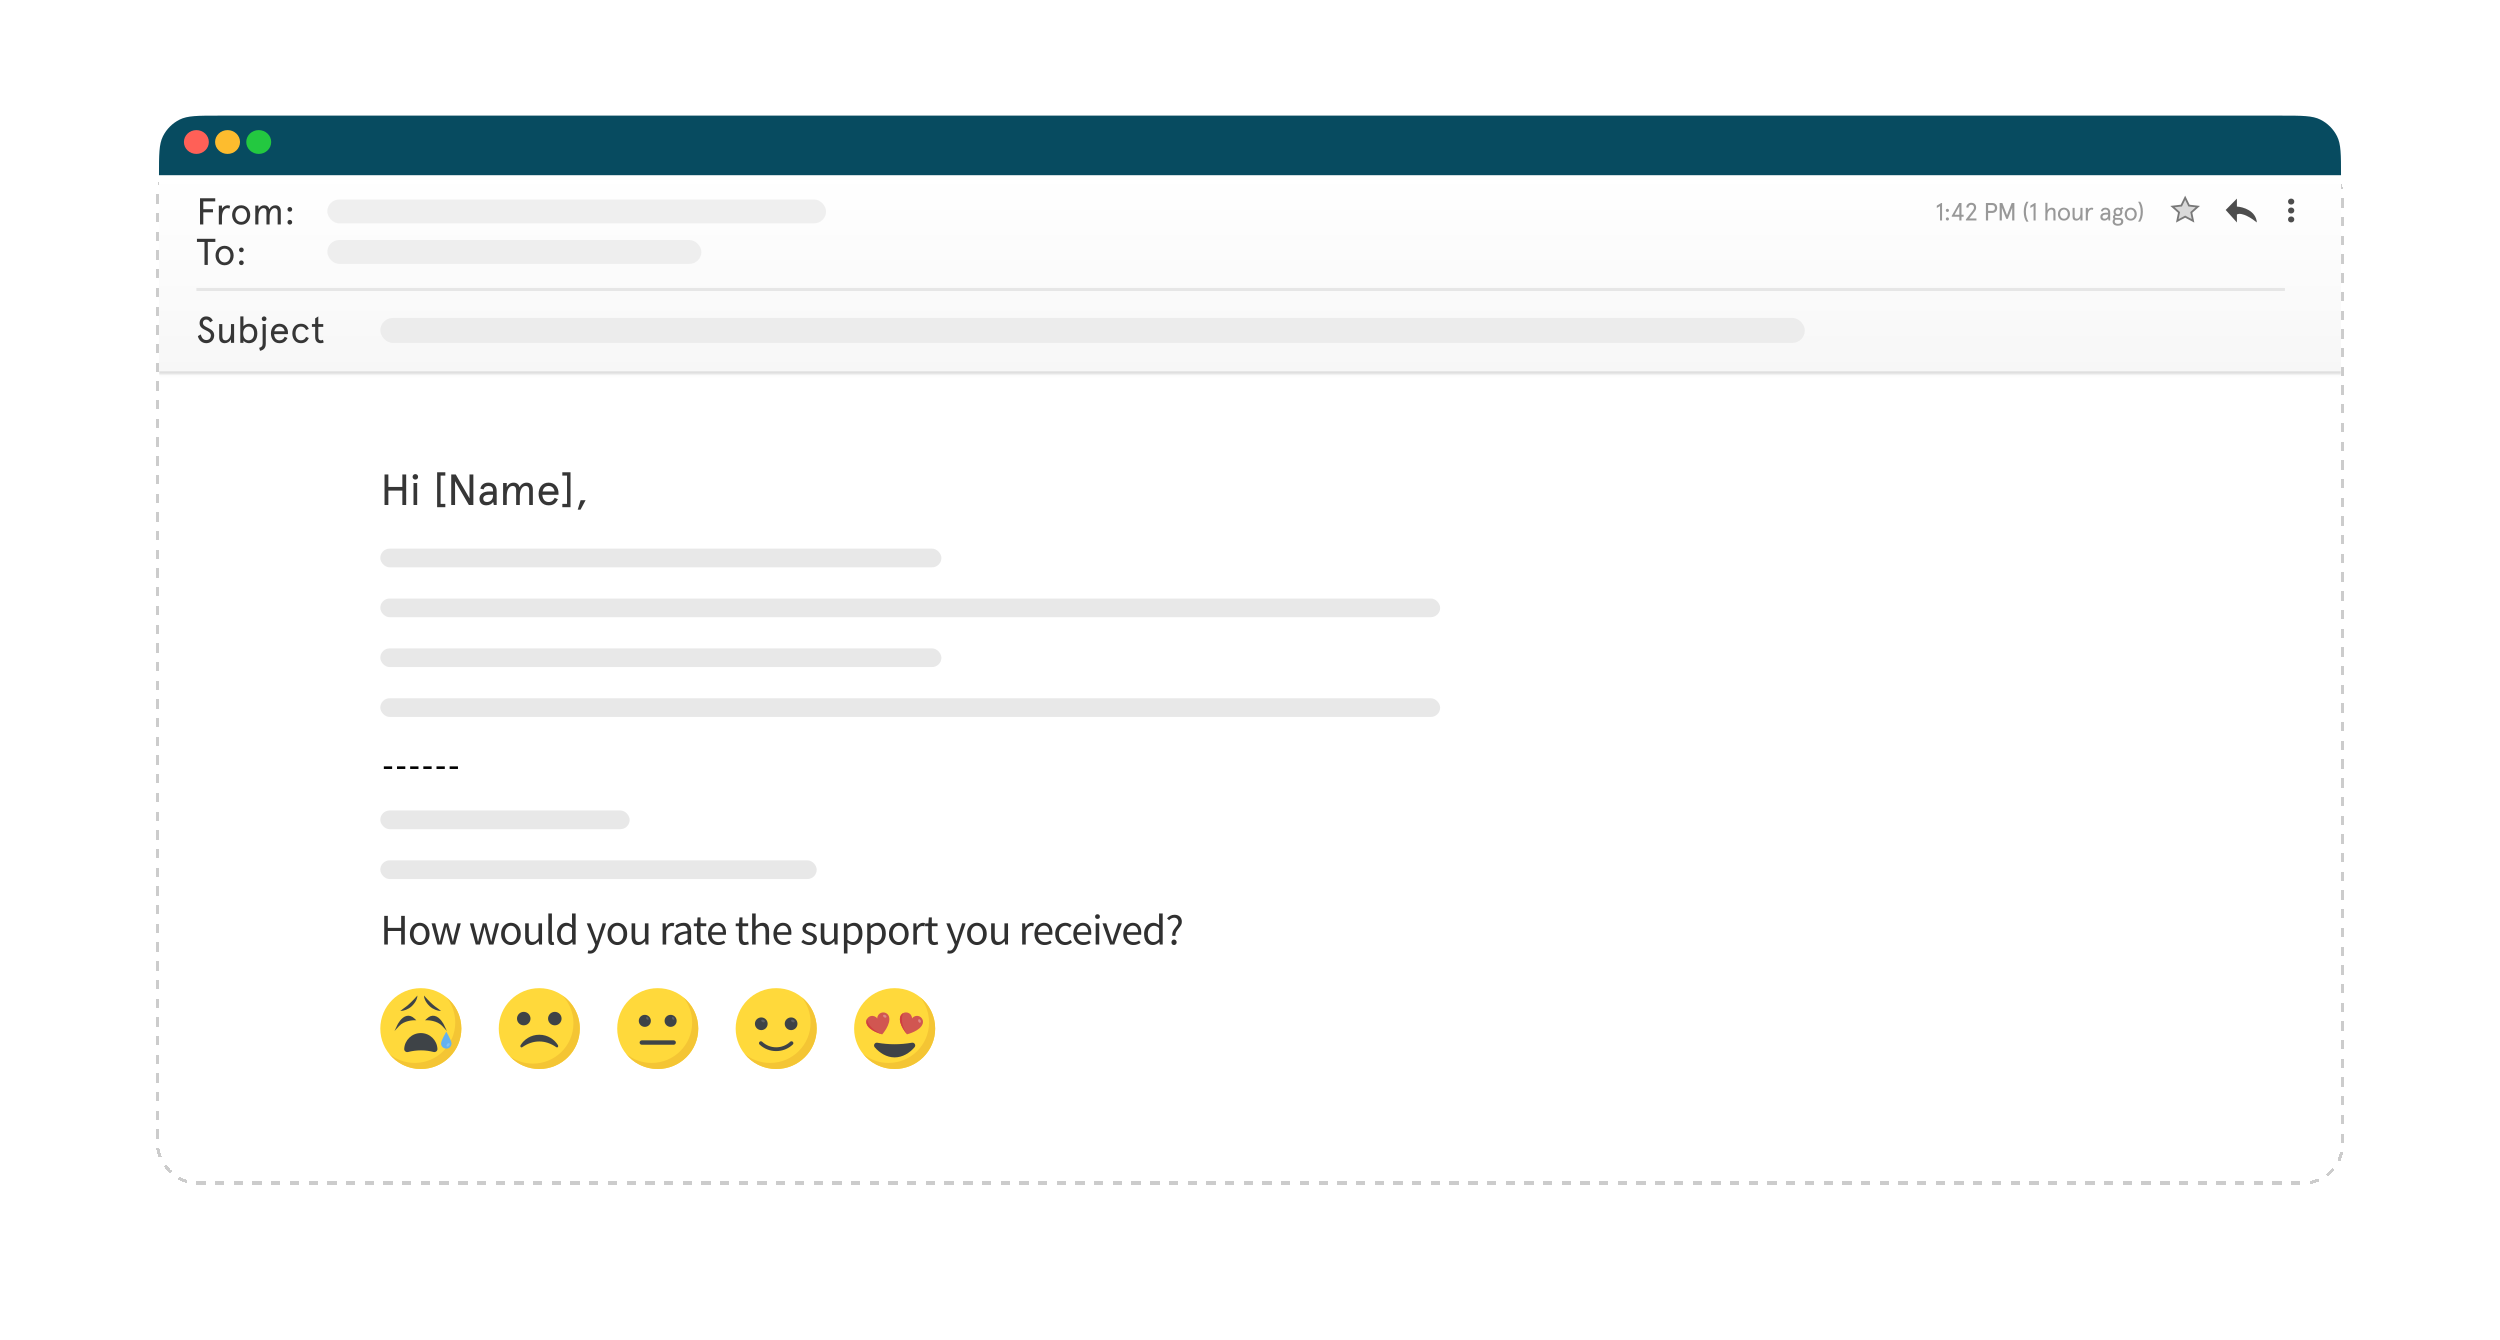 <svg width="802" height="430" viewBox="0 0 802 430" fill="none" xmlns="http://www.w3.org/2000/svg">
<g filter="url(#filter0_d_1047_10213)">
<rect x="51" y="36" width="700" height="328" rx="12" fill="white" shape-rendering="crispEdges"/>
<rect x="50.5" y="35.5" width="701" height="329" rx="12.5" stroke="black" stroke-opacity="0.2" stroke-dasharray="3 3" shape-rendering="crispEdges"/>
</g>
<mask id="path-3-inside-1_1047_10213" fill="white">
<path d="M51.002 55.113H751.002V120.105H51.002V55.113Z"/>
</mask>
<path d="M51.002 55.113H751.002V120.105H51.002V55.113Z" fill="url(#paint0_linear_1047_10213)"/>
<path d="M751.002 119.105H51.002V121.105H751.002V119.105Z" fill="black" fill-opacity="0.1" mask="url(#path-3-inside-1_1047_10213)"/>
<path d="M622.764 65.115H623.012V70.715H622.356V66.123L621.324 66.723V65.987L622.764 65.115ZM624.22 70.243C624.22 69.963 624.436 69.739 624.724 69.739C625.004 69.739 625.228 69.963 625.228 70.243C625.228 70.531 625.004 70.747 624.724 70.747C624.436 70.747 624.22 70.531 624.22 70.243ZM624.22 67.491C624.22 67.211 624.436 66.987 624.724 66.987C625.004 66.987 625.228 67.211 625.228 67.491C625.228 67.779 625.004 67.995 624.724 67.995C624.436 67.995 624.22 67.779 624.22 67.491ZM628.555 70.715V69.523H626.123V69.243L628.491 65.115H629.243V68.883H629.939V69.523H629.243V70.715H628.555ZM627.035 68.883H628.555V66.171L627.035 68.883ZM630.658 70.715V70.403L632.794 67.667C633.146 67.211 633.25 66.955 633.25 66.603C633.25 66.331 633.178 66.123 633.042 65.963C632.898 65.795 632.682 65.691 632.37 65.691C631.834 65.691 631.506 66.091 631.45 66.651L630.778 66.523C630.834 65.699 631.498 65.051 632.37 65.051C632.922 65.051 633.322 65.243 633.586 65.539C633.826 65.811 633.938 66.163 633.938 66.603C633.938 67.075 633.778 67.443 633.49 67.819L631.746 70.075H634.042V70.715H630.658ZM639.033 68.315H637.785V70.715H637.081V65.115H639.033C640.081 65.115 640.697 65.739 640.697 66.715C640.697 67.691 640.081 68.315 639.033 68.315ZM639.073 67.643C639.649 67.643 639.969 67.307 639.969 66.715C639.969 66.123 639.649 65.787 639.073 65.787H637.785V67.643H639.073ZM641.49 65.115H642.354L643.85 69.059L645.346 65.115H646.21V70.715H645.506V66.635L644.098 70.203H643.602L642.194 66.635V70.715H641.49V65.115ZM650.072 64.715H650.744C650.2 65.579 649.904 66.547 649.904 67.915C649.904 69.283 650.2 70.251 650.744 71.115H650.072C649.584 70.347 649.216 69.403 649.216 67.915C649.216 66.427 649.584 65.483 650.072 64.715ZM652.776 65.115H653.024V70.715H652.368V66.123L651.336 66.723V65.987L652.776 65.115ZM659.404 67.915V70.715H658.732V68.051C658.732 67.499 658.484 67.227 658.036 67.227C657.444 67.227 656.82 67.891 656.82 69.003V70.715H656.148V65.051H656.82V67.435C657.076 66.947 657.596 66.619 658.22 66.619C658.956 66.619 659.404 67.059 659.404 67.915ZM660.182 68.699C660.182 67.603 660.91 66.619 662.118 66.619C663.326 66.619 664.054 67.603 664.054 68.699C664.054 69.795 663.326 70.779 662.118 70.779C660.91 70.779 660.182 69.795 660.182 68.699ZM660.87 68.699C660.87 69.443 661.294 70.171 662.118 70.171C662.942 70.171 663.366 69.443 663.366 68.699C663.366 67.955 662.942 67.227 662.118 67.227C661.294 67.227 660.87 67.955 660.87 68.699ZM664.878 69.523V66.683H665.55V69.347C665.55 69.899 665.798 70.171 666.246 70.171C666.846 70.171 667.398 69.491 667.398 68.371V66.683H668.07V70.715H667.398V69.971C667.102 70.491 666.622 70.779 666.062 70.779C665.326 70.779 664.878 70.323 664.878 69.523ZM671.524 66.739L671.388 67.339C671.244 67.267 671.084 67.227 670.916 67.227C670.364 67.227 669.788 67.875 669.788 69.187V70.715H669.116V66.683H669.788V67.371C670.028 66.923 670.524 66.619 670.972 66.619C671.196 66.619 671.404 66.675 671.524 66.739ZM674.481 69.555C674.481 69.939 674.721 70.171 675.145 70.171C675.665 70.171 676.273 69.851 676.273 68.939V68.843H675.553C674.865 68.843 674.481 69.099 674.481 69.555ZM676.945 68.139V70.715H676.417L676.305 70.147C676.049 70.515 675.641 70.779 675.041 70.779C674.369 70.779 673.793 70.419 673.793 69.555C673.793 68.691 674.513 68.235 675.617 68.235H676.273V68.059C676.273 67.435 675.881 67.227 675.393 67.227C674.977 67.227 674.641 67.459 674.553 67.859L673.961 67.723C674.073 67.043 674.633 66.619 675.393 66.619C676.281 66.619 676.945 67.067 676.945 68.139ZM678.028 67.979C678.028 67.147 678.644 66.619 679.436 66.619C679.7 66.619 679.948 66.691 680.164 66.803L680.884 66.395L681.188 66.947L680.644 67.251C680.772 67.451 680.844 67.699 680.844 67.979C680.844 68.819 680.228 69.323 679.436 69.323C679.18 69.323 678.94 69.275 678.74 69.179C678.556 69.267 678.476 69.395 678.476 69.571C678.476 69.787 678.636 69.907 678.932 69.907H679.884C680.636 69.907 681.148 70.283 681.148 71.019C681.148 72.011 680.364 72.411 679.444 72.411C678.42 72.411 677.732 71.923 677.732 71.083C677.732 70.715 677.892 70.427 678.108 70.243C677.94 70.099 677.836 69.891 677.836 69.603C677.836 69.259 678.028 69.011 678.324 68.859C678.14 68.635 678.028 68.339 678.028 67.979ZM679.78 70.483H678.964C678.86 70.483 678.756 70.475 678.668 70.467C678.476 70.619 678.404 70.819 678.404 71.059C678.404 71.507 678.756 71.819 679.444 71.819C680.148 71.819 680.46 71.499 680.46 71.083C680.46 70.635 680.172 70.483 679.78 70.483ZM678.684 67.979C678.684 68.483 679.028 68.747 679.436 68.747C679.844 68.747 680.188 68.483 680.188 67.979C680.188 67.475 679.844 67.195 679.436 67.195C679.028 67.195 678.684 67.475 678.684 67.979ZM681.602 68.699C681.602 67.603 682.33 66.619 683.538 66.619C684.746 66.619 685.474 67.603 685.474 68.699C685.474 69.795 684.746 70.779 683.538 70.779C682.33 70.779 681.602 69.795 681.602 68.699ZM682.29 68.699C682.29 69.443 682.714 70.171 683.538 70.171C684.362 70.171 684.786 69.443 684.786 68.699C684.786 67.955 684.362 67.227 683.538 67.227C682.714 67.227 682.29 67.955 682.29 68.699ZM685.904 64.715H686.576C687.064 65.483 687.432 66.427 687.432 67.915C687.432 69.403 687.064 70.347 686.576 71.115H685.904C686.448 70.251 686.744 69.283 686.744 67.915C686.744 66.547 686.448 65.579 685.904 64.715Z" fill="black" fill-opacity="0.4"/>
<path d="M700.999 63.434L702.15 65.802L702.221 65.948L702.382 65.967L705.065 66.278L703.095 68.028L702.968 68.141L703.002 68.308L703.523 70.847L701.138 69.579L700.999 69.505L700.861 69.579L698.476 70.847L698.997 68.308L699.031 68.141L698.904 68.028L696.934 66.278L699.617 65.967L699.778 65.948L699.849 65.802L700.999 63.434Z" fill="#D9D9D9" stroke="#787878" stroke-width="0.591"/>
<path d="M717.6 63.715L714 67.356L717.6 71.361V68.812C719.2 67.938 722.533 70.147 724 71.361C723.68 67.574 719.6 66.385 717.6 66.264V63.715Z" fill="#4D4D4D"/>
<ellipse cx="735" cy="64.667" rx="1" ry="0.956" fill="#4D4D4D"/>
<ellipse cx="735" cy="67.534" rx="1" ry="0.956" fill="#4D4D4D"/>
<ellipse cx="735" cy="70.401" rx="1" ry="0.956" fill="#4D4D4D"/>
<rect opacity="0.5" x="63" y="92.387" width="670" height="0.956" fill="#D2D2D2"/>
<path d="M64.164 63.6H69.048V64.608H65.22V67.116H68.328V68.124H65.22V72H64.164V63.6ZM73.81 66.036L73.606 66.936C73.39 66.828 73.15 66.768 72.898 66.768C72.07 66.768 71.206 67.74 71.206 69.708V72H70.198V65.952H71.206V66.984C71.566 66.312 72.31 65.856 72.982 65.856C73.318 65.856 73.63 65.94 73.81 66.036ZM74.464 68.976C74.464 67.332 75.556 65.856 77.368 65.856C79.18 65.856 80.272 67.332 80.272 68.976C80.272 70.62 79.18 72.096 77.368 72.096C75.556 72.096 74.464 70.62 74.464 68.976ZM75.496 68.976C75.496 70.092 76.132 71.184 77.368 71.184C78.604 71.184 79.24 70.092 79.24 68.976C79.24 67.86 78.604 66.768 77.368 66.768C76.132 66.768 75.496 67.86 75.496 68.976ZM90.077 67.74V72H89.069V67.956C89.069 67.176 88.733 66.768 88.097 66.768C87.221 66.768 86.489 67.752 86.489 69.516V72H85.481V67.956C85.481 67.176 85.145 66.768 84.509 66.768C83.633 66.768 82.901 67.752 82.901 69.516V72H81.893V65.952H82.901V67.068C83.285 66.312 83.945 65.856 84.785 65.856C85.625 65.856 86.213 66.324 86.405 67.116C86.825 66.324 87.521 65.856 88.373 65.856C89.477 65.856 90.077 66.576 90.077 67.74ZM92.217 71.292C92.217 70.872 92.541 70.536 92.973 70.536C93.393 70.536 93.729 70.872 93.729 71.292C93.729 71.724 93.393 72.048 92.973 72.048C92.541 72.048 92.217 71.724 92.217 71.292ZM92.217 67.164C92.217 66.744 92.541 66.408 92.973 66.408C93.393 66.408 93.729 66.744 93.729 67.164C93.729 67.596 93.393 67.92 92.973 67.92C92.541 67.92 92.217 67.596 92.217 67.164Z" fill="#363636"/>
<rect x="105" y="64" width="160" height="7.646" rx="3.823" fill="#D9D9D9" fill-opacity="0.4"/>
<rect x="105" y="77" width="120" height="7.646" rx="3.823" fill="#D9D9D9" fill-opacity="0.4"/>
<path d="M63.18 77.608V76.6H69.084V77.608H66.66V85H65.604V77.608H63.18ZM69.144 81.976C69.144 80.332 70.236 78.856 72.048 78.856C73.86 78.856 74.952 80.332 74.952 81.976C74.952 83.62 73.86 85.096 72.048 85.096C70.236 85.096 69.144 83.62 69.144 81.976ZM70.176 81.976C70.176 83.092 70.812 84.184 72.048 84.184C73.284 84.184 73.92 83.092 73.92 81.976C73.92 80.86 73.284 79.768 72.048 79.768C70.812 79.768 70.176 80.86 70.176 81.976ZM76.678 84.292C76.678 83.872 77.002 83.536 77.434 83.536C77.854 83.536 78.19 83.872 78.19 84.292C78.19 84.724 77.854 85.048 77.434 85.048C77.002 85.048 76.678 84.724 76.678 84.292ZM76.678 80.164C76.678 79.744 77.002 79.408 77.434 79.408C77.854 79.408 78.19 79.744 78.19 80.164C78.19 80.596 77.854 80.92 77.434 80.92C77.002 80.92 76.678 80.596 76.678 80.164Z" fill="#363636"/>
<rect x="122" y="102" width="457" height="8" rx="4" fill="#D9D9D9" fill-opacity="0.4"/>
<path d="M68.28 102.848L67.428 103.4C67.02 102.668 66.6 102.512 66.096 102.512C65.496 102.512 65.088 103.016 65.088 103.556C65.088 104.384 65.82 104.732 66.708 105.176C67.656 105.656 68.712 106.232 68.712 107.588C68.712 108.272 68.472 108.86 68.064 109.304C67.608 109.808 66.936 110.096 66.192 110.096C64.8 110.096 63.756 109.136 63.48 107.828L64.392 107.276C64.668 108.272 65.112 109.088 66.192 109.088C66.624 109.088 67.068 108.92 67.332 108.608C67.536 108.356 67.656 107.996 67.656 107.612C67.656 106.796 66.888 106.364 66.072 105.98C64.98 105.464 64.032 104.936 64.032 103.64C64.032 102.392 64.992 101.504 66.096 101.504C67.284 101.504 67.872 102.056 68.28 102.848ZM70.313 108.212V103.952H71.321V107.948C71.321 108.776 71.693 109.184 72.365 109.184C73.265 109.184 74.093 108.164 74.093 106.484V103.952H75.101V110H74.093V108.884C73.649 109.664 72.929 110.096 72.089 110.096C70.985 110.096 70.313 109.412 70.313 108.212ZM82.548 106.976C82.548 108.788 81.636 110.096 79.86 110.096C79.128 110.096 78.384 109.7 78.096 109.256V110H77.088V101.504H78.096V104.672C78.3 104.324 79.092 103.856 79.86 103.856C81.636 103.856 82.548 105.164 82.548 106.976ZM81.516 106.976C81.516 105.68 80.832 104.768 79.764 104.768C78.66 104.768 78.012 105.68 78.012 106.976C78.012 108.272 78.66 109.184 79.764 109.184C80.832 109.184 81.516 108.272 81.516 106.976ZM83.409 112.544L83.145 111.584C83.841 111.392 84.249 111.128 84.249 110.216V103.952H85.257V110.312C85.257 111.56 84.573 112.316 83.409 112.544ZM83.973 102.272C83.973 101.84 84.297 101.504 84.729 101.504C85.161 101.504 85.485 101.84 85.485 102.272C85.485 102.692 85.161 103.016 84.729 103.016C84.297 103.016 83.973 102.692 83.973 102.272ZM92.382 106.724V107.192H87.942C88.002 108.308 88.554 109.184 89.646 109.184C90.534 109.184 90.99 108.776 91.326 108.032L92.214 108.416C91.65 109.592 90.894 110.096 89.646 110.096C87.81 110.096 86.91 108.596 86.91 106.976C86.91 105.356 87.81 103.856 89.646 103.856C91.434 103.856 92.382 105.224 92.382 106.724ZM89.646 104.768C88.71 104.768 88.182 105.404 88.002 106.28H91.326C91.146 105.416 90.618 104.768 89.646 104.768ZM98.181 108.068L99.057 108.428C98.565 109.556 97.773 110.096 96.525 110.096C94.677 110.096 93.777 108.596 93.777 106.976C93.777 105.356 94.677 103.856 96.525 103.856C97.773 103.856 98.565 104.396 99.057 105.524L98.181 105.884C97.869 105.152 97.353 104.768 96.525 104.768C95.349 104.768 94.809 105.764 94.809 106.976C94.809 108.188 95.349 109.184 96.525 109.184C97.353 109.184 97.869 108.8 98.181 108.068ZM100.062 104.864V103.952H101.106V102.14L102.114 101.504V103.952H103.698V104.864H102.114V108.188C102.114 108.836 102.414 109.184 102.918 109.184C103.182 109.184 103.386 109.136 103.602 108.992L103.842 109.868C103.554 110.036 103.206 110.096 102.858 110.096C101.838 110.096 101.106 109.472 101.106 108.104V104.864H100.062Z" fill="#363636"/>
<g filter="url(#filter1_d_1047_10213)">
<path d="M51 55.115C51 48.475 51 45.154 52.278 42.611C53.436 40.306 55.306 38.436 57.611 37.278C60.154 36 63.475 36 70.115 36H731.885C738.525 36 741.846 36 744.389 37.278C746.693 38.436 748.564 40.306 749.722 42.611C751 45.154 751 48.475 751 55.115H51Z" fill="#074B60"/>
</g>
<ellipse cx="63" cy="45.557" rx="4" ry="3.823" fill="#FF6057"/>
<ellipse cx="73" cy="45.557" rx="4" ry="3.823" fill="#FDBC2E"/>
<ellipse cx="83" cy="45.557" rx="4" ry="3.823" fill="#23C840"/>
<path d="M123.26 303V293.816H124.422V297.666H128.692V293.816H129.868V303H128.692V298.674H124.422V303H123.26ZM134.647 303.168C134.096 303.168 133.578 303.028 133.093 302.748C132.617 302.468 132.229 302.062 131.931 301.53C131.641 300.998 131.497 300.359 131.497 299.612C131.497 298.847 131.641 298.198 131.931 297.666C132.229 297.134 132.617 296.728 133.093 296.448C133.578 296.168 134.096 296.028 134.647 296.028C135.207 296.028 135.725 296.168 136.201 296.448C136.677 296.728 137.059 297.134 137.349 297.666C137.647 298.198 137.797 298.847 137.797 299.612C137.797 300.359 137.647 300.998 137.349 301.53C137.059 302.062 136.677 302.468 136.201 302.748C135.725 303.028 135.207 303.168 134.647 303.168ZM134.647 302.216C135.235 302.216 135.706 301.978 136.061 301.502C136.425 301.017 136.607 300.387 136.607 299.612C136.607 298.828 136.425 298.193 136.061 297.708C135.706 297.223 135.235 296.98 134.647 296.98C134.068 296.98 133.597 297.223 133.233 297.708C132.869 298.193 132.687 298.828 132.687 299.612C132.687 300.387 132.869 301.017 133.233 301.502C133.597 301.978 134.068 302.216 134.647 302.216ZM140.332 303L138.442 296.196H139.618L140.626 300.13C140.701 300.447 140.771 300.765 140.836 301.082C140.901 301.39 140.967 301.703 141.032 302.02H141.088C141.163 301.703 141.237 301.39 141.312 301.082C141.387 300.765 141.466 300.447 141.55 300.13L142.6 296.196H143.72L144.784 300.13C144.868 300.447 144.947 300.765 145.022 301.082C145.106 301.39 145.185 301.703 145.26 302.02H145.316C145.391 301.703 145.461 301.39 145.526 301.082C145.601 300.765 145.671 300.447 145.736 300.13L146.73 296.196H147.822L146.002 303H144.602L143.622 299.346C143.538 299.019 143.459 298.697 143.384 298.38C143.319 298.063 143.244 297.731 143.16 297.386H143.104C143.029 297.731 142.955 298.067 142.88 298.394C142.805 298.711 142.721 299.033 142.628 299.36L141.676 303H140.332ZM152.624 303L150.734 296.196H151.91L152.918 300.13C152.992 300.447 153.062 300.765 153.128 301.082C153.193 301.39 153.258 301.703 153.324 302.02H153.38C153.454 301.703 153.529 301.39 153.604 301.082C153.678 300.765 153.758 300.447 153.842 300.13L154.892 296.196H156.012L157.076 300.13C157.16 300.447 157.239 300.765 157.314 301.082C157.398 301.39 157.477 301.703 157.552 302.02H157.608C157.682 301.703 157.752 301.39 157.818 301.082C157.892 300.765 157.962 300.447 158.028 300.13L159.022 296.196H160.114L158.294 303H156.894L155.914 299.346C155.83 299.019 155.75 298.697 155.676 298.38C155.61 298.063 155.536 297.731 155.452 297.386H155.396C155.321 297.731 155.246 298.067 155.172 298.394C155.097 298.711 155.013 299.033 154.92 299.36L153.968 303H152.624ZM163.906 303.168C163.355 303.168 162.837 303.028 162.352 302.748C161.876 302.468 161.488 302.062 161.19 301.53C160.9 300.998 160.756 300.359 160.756 299.612C160.756 298.847 160.9 298.198 161.19 297.666C161.488 297.134 161.876 296.728 162.352 296.448C162.837 296.168 163.355 296.028 163.906 296.028C164.466 296.028 164.984 296.168 165.46 296.448C165.936 296.728 166.318 297.134 166.608 297.666C166.906 298.198 167.056 298.847 167.056 299.612C167.056 300.359 166.906 300.998 166.608 301.53C166.318 302.062 165.936 302.468 165.46 302.748C164.984 303.028 164.466 303.168 163.906 303.168ZM163.906 302.216C164.494 302.216 164.965 301.978 165.32 301.502C165.684 301.017 165.866 300.387 165.866 299.612C165.866 298.828 165.684 298.193 165.32 297.708C164.965 297.223 164.494 296.98 163.906 296.98C163.327 296.98 162.856 297.223 162.492 297.708C162.128 298.193 161.946 298.828 161.946 299.612C161.946 300.387 162.128 301.017 162.492 301.502C162.856 301.978 163.327 302.216 163.906 302.216ZM170.556 303.168C169.837 303.168 169.31 302.944 168.974 302.496C168.638 302.039 168.47 301.376 168.47 300.508V296.196H169.632V300.354C169.632 300.989 169.73 301.451 169.926 301.74C170.131 302.029 170.458 302.174 170.906 302.174C171.26 302.174 171.573 302.085 171.844 301.908C172.124 301.721 172.422 301.427 172.74 301.026V296.196H173.888V303H172.936L172.838 301.936H172.796C172.478 302.309 172.142 302.608 171.788 302.832C171.433 303.056 171.022 303.168 170.556 303.168ZM177.121 303.168C176.692 303.168 176.379 303.037 176.183 302.776C175.996 302.505 175.903 302.123 175.903 301.628V293.032H177.051V301.712C177.051 301.889 177.084 302.02 177.149 302.104C177.214 302.179 177.289 302.216 177.373 302.216C177.41 302.216 177.443 302.216 177.471 302.216C177.508 302.207 177.56 302.197 177.625 302.188L177.779 303.056C177.704 303.093 177.616 303.121 177.513 303.14C177.41 303.159 177.28 303.168 177.121 303.168ZM181.515 303.168C180.666 303.168 179.985 302.86 179.471 302.244C178.958 301.619 178.701 300.741 178.701 299.612C178.701 298.875 178.837 298.24 179.107 297.708C179.387 297.167 179.751 296.751 180.199 296.462C180.657 296.173 181.142 296.028 181.655 296.028C182.047 296.028 182.388 296.098 182.677 296.238C182.967 296.378 183.261 296.569 183.559 296.812L183.503 295.65V293.032H184.665V303H183.713L183.615 302.202H183.573C183.312 302.463 183.004 302.692 182.649 302.888C182.295 303.075 181.917 303.168 181.515 303.168ZM181.767 302.202C182.365 302.202 182.943 301.889 183.503 301.264V297.708C183.214 297.447 182.934 297.265 182.663 297.162C182.402 297.05 182.131 296.994 181.851 296.994C181.487 296.994 181.156 297.106 180.857 297.33C180.568 297.545 180.335 297.848 180.157 298.24C179.98 298.623 179.891 299.075 179.891 299.598C179.891 300.41 180.055 301.049 180.381 301.516C180.708 301.973 181.17 302.202 181.767 302.202ZM189.312 305.926C189.162 305.926 189.018 305.912 188.878 305.884C188.747 305.856 188.626 305.823 188.514 305.786L188.738 304.876C188.812 304.895 188.896 304.913 188.99 304.932C189.083 304.96 189.172 304.974 189.256 304.974C189.638 304.974 189.956 304.834 190.208 304.554C190.46 304.283 190.656 303.938 190.796 303.518L190.95 303.014L188.22 296.196H189.41L190.796 299.962C190.898 300.251 191.006 300.564 191.118 300.9C191.239 301.236 191.351 301.563 191.454 301.88H191.51C191.612 301.572 191.71 301.25 191.804 300.914C191.897 300.578 191.99 300.261 192.084 299.962L193.302 296.196H194.422L191.86 303.56C191.701 304.008 191.51 304.409 191.286 304.764C191.071 305.119 190.8 305.399 190.474 305.604C190.156 305.819 189.769 305.926 189.312 305.926ZM198.046 303.168C197.495 303.168 196.977 303.028 196.492 302.748C196.016 302.468 195.629 302.062 195.33 301.53C195.041 300.998 194.896 300.359 194.896 299.612C194.896 298.847 195.041 298.198 195.33 297.666C195.629 297.134 196.016 296.728 196.492 296.448C196.977 296.168 197.495 296.028 198.046 296.028C198.606 296.028 199.124 296.168 199.6 296.448C200.076 296.728 200.459 297.134 200.748 297.666C201.047 298.198 201.196 298.847 201.196 299.612C201.196 300.359 201.047 300.998 200.748 301.53C200.459 302.062 200.076 302.468 199.6 302.748C199.124 303.028 198.606 303.168 198.046 303.168ZM198.046 302.216C198.634 302.216 199.105 301.978 199.46 301.502C199.824 301.017 200.006 300.387 200.006 299.612C200.006 298.828 199.824 298.193 199.46 297.708C199.105 297.223 198.634 296.98 198.046 296.98C197.467 296.98 196.996 297.223 196.632 297.708C196.268 298.193 196.086 298.828 196.086 299.612C196.086 300.387 196.268 301.017 196.632 301.502C196.996 301.978 197.467 302.216 198.046 302.216ZM204.696 303.168C203.977 303.168 203.45 302.944 203.114 302.496C202.778 302.039 202.61 301.376 202.61 300.508V296.196H203.772V300.354C203.772 300.989 203.87 301.451 204.066 301.74C204.271 302.029 204.598 302.174 205.046 302.174C205.401 302.174 205.713 302.085 205.984 301.908C206.264 301.721 206.563 301.427 206.88 301.026V296.196H208.028V303H207.076L206.978 301.936H206.936C206.619 302.309 206.283 302.608 205.928 302.832C205.573 303.056 205.163 303.168 204.696 303.168ZM212.566 303V296.196H213.518L213.616 297.428H213.658C213.891 296.999 214.176 296.658 214.512 296.406C214.848 296.154 215.207 296.028 215.59 296.028C215.861 296.028 216.103 296.075 216.318 296.168L216.094 297.176C215.982 297.139 215.879 297.111 215.786 297.092C215.693 297.073 215.576 297.064 215.436 297.064C215.147 297.064 214.843 297.181 214.526 297.414C214.218 297.647 213.947 298.053 213.714 298.632V303H212.566ZM218.366 303.168C217.796 303.168 217.32 303 216.938 302.664C216.564 302.319 216.378 301.843 216.378 301.236C216.378 300.489 216.709 299.92 217.372 299.528C218.044 299.127 219.103 298.847 220.55 298.688C220.55 298.399 220.508 298.123 220.424 297.862C220.349 297.601 220.209 297.391 220.004 297.232C219.808 297.064 219.523 296.98 219.15 296.98C218.758 296.98 218.389 297.055 218.044 297.204C217.698 297.353 217.39 297.521 217.12 297.708L216.672 296.91C216.989 296.705 217.376 296.509 217.834 296.322C218.3 296.126 218.804 296.028 219.346 296.028C220.176 296.028 220.778 296.285 221.152 296.798C221.525 297.302 221.712 297.979 221.712 298.828V303H220.76L220.662 302.188H220.62C220.302 302.449 219.952 302.678 219.57 302.874C219.196 303.07 218.795 303.168 218.366 303.168ZM218.702 302.244C219.028 302.244 219.336 302.165 219.626 302.006C219.915 301.847 220.223 301.623 220.55 301.334V299.444C219.42 299.584 218.627 299.794 218.17 300.074C217.722 300.354 217.498 300.713 217.498 301.152C217.498 301.535 217.614 301.815 217.848 301.992C218.081 302.16 218.366 302.244 218.702 302.244ZM225.523 303.168C224.795 303.168 224.286 302.958 223.997 302.538C223.717 302.118 223.577 301.572 223.577 300.9V297.134H222.569V296.266L223.633 296.196L223.773 294.292H224.739V296.196H226.573V297.134H224.739V300.914C224.739 301.334 224.814 301.661 224.963 301.894C225.122 302.118 225.397 302.23 225.789 302.23C225.91 302.23 226.041 302.211 226.181 302.174C226.321 302.127 226.447 302.085 226.559 302.048L226.783 302.916C226.596 302.981 226.391 303.037 226.167 303.084C225.952 303.14 225.738 303.168 225.523 303.168ZM230.398 303.168C229.791 303.168 229.241 303.028 228.746 302.748C228.251 302.459 227.859 302.048 227.57 301.516C227.281 300.984 227.136 300.349 227.136 299.612C227.136 298.865 227.281 298.226 227.57 297.694C227.869 297.162 228.251 296.751 228.718 296.462C229.185 296.173 229.675 296.028 230.188 296.028C231.056 296.028 231.723 296.317 232.19 296.896C232.666 297.475 232.904 298.249 232.904 299.22C232.904 299.341 232.899 299.463 232.89 299.584C232.89 299.696 232.881 299.794 232.862 299.878H228.27C228.317 300.597 228.541 301.171 228.942 301.6C229.353 302.029 229.885 302.244 230.538 302.244C230.865 302.244 231.163 302.197 231.434 302.104C231.714 302.001 231.98 301.871 232.232 301.712L232.638 302.468C232.349 302.655 232.017 302.818 231.644 302.958C231.28 303.098 230.865 303.168 230.398 303.168ZM228.256 299.052H231.896C231.896 298.361 231.747 297.839 231.448 297.484C231.159 297.12 230.748 296.938 230.216 296.938C229.74 296.938 229.311 297.125 228.928 297.498C228.555 297.862 228.331 298.38 228.256 299.052ZM238.97 303.168C238.242 303.168 237.733 302.958 237.444 302.538C237.164 302.118 237.024 301.572 237.024 300.9V297.134H236.016V296.266L237.08 296.196L237.22 294.292H238.186V296.196H240.02V297.134H238.186V300.914C238.186 301.334 238.261 301.661 238.41 301.894C238.569 302.118 238.844 302.23 239.236 302.23C239.357 302.23 239.488 302.211 239.628 302.174C239.768 302.127 239.894 302.085 240.006 302.048L240.23 302.916C240.043 302.981 239.838 303.037 239.614 303.084C239.399 303.14 239.185 303.168 238.97 303.168ZM241.278 303V293.032H242.426V295.748L242.384 297.148C242.711 296.84 243.052 296.579 243.406 296.364C243.77 296.14 244.186 296.028 244.652 296.028C245.371 296.028 245.894 296.257 246.22 296.714C246.556 297.162 246.724 297.82 246.724 298.688V303H245.576V298.842C245.576 298.207 245.474 297.745 245.268 297.456C245.063 297.167 244.736 297.022 244.288 297.022C243.943 297.022 243.63 297.111 243.35 297.288C243.08 297.465 242.772 297.727 242.426 298.072V303H241.278ZM251.372 303.168C250.765 303.168 250.214 303.028 249.72 302.748C249.225 302.459 248.833 302.048 248.544 301.516C248.254 300.984 248.11 300.349 248.11 299.612C248.11 298.865 248.254 298.226 248.544 297.694C248.842 297.162 249.225 296.751 249.692 296.462C250.158 296.173 250.648 296.028 251.162 296.028C252.03 296.028 252.697 296.317 253.164 296.896C253.64 297.475 253.878 298.249 253.878 299.22C253.878 299.341 253.873 299.463 253.864 299.584C253.864 299.696 253.854 299.794 253.836 299.878H249.244C249.29 300.597 249.514 301.171 249.916 301.6C250.326 302.029 250.858 302.244 251.512 302.244C251.838 302.244 252.137 302.197 252.408 302.104C252.688 302.001 252.954 301.871 253.206 301.712L253.612 302.468C253.322 302.655 252.991 302.818 252.618 302.958C252.254 303.098 251.838 303.168 251.372 303.168ZM249.23 299.052H252.87C252.87 298.361 252.72 297.839 252.422 297.484C252.132 297.12 251.722 296.938 251.19 296.938C250.714 296.938 250.284 297.125 249.902 297.498C249.528 297.862 249.304 298.38 249.23 299.052ZM259.58 303.168C259.094 303.168 258.632 303.079 258.194 302.902C257.755 302.715 257.372 302.491 257.046 302.23L257.62 301.46C257.918 301.693 258.226 301.889 258.544 302.048C258.861 302.197 259.22 302.272 259.622 302.272C260.07 302.272 260.406 302.169 260.63 301.964C260.854 301.749 260.966 301.497 260.966 301.208C260.966 300.975 260.886 300.779 260.728 300.62C260.578 300.461 260.382 300.331 260.14 300.228C259.906 300.116 259.664 300.013 259.412 299.92C259.094 299.799 258.782 299.663 258.474 299.514C258.166 299.355 257.914 299.155 257.718 298.912C257.522 298.66 257.424 298.343 257.424 297.96C257.424 297.409 257.629 296.952 258.04 296.588C258.46 296.215 259.038 296.028 259.776 296.028C260.196 296.028 260.588 296.103 260.952 296.252C261.316 296.401 261.628 296.583 261.89 296.798L261.33 297.526C261.096 297.349 260.854 297.204 260.602 297.092C260.35 296.98 260.074 296.924 259.776 296.924C259.346 296.924 259.029 297.022 258.824 297.218C258.628 297.414 258.53 297.643 258.53 297.904C258.53 298.119 258.6 298.296 258.74 298.436C258.88 298.567 259.062 298.683 259.286 298.786C259.51 298.879 259.748 298.977 260 299.08C260.326 299.201 260.648 299.341 260.966 299.5C261.283 299.649 261.544 299.855 261.75 300.116C261.964 300.368 262.072 300.709 262.072 301.138C262.072 301.502 261.974 301.838 261.778 302.146C261.591 302.454 261.311 302.701 260.938 302.888C260.574 303.075 260.121 303.168 259.58 303.168ZM265.375 303.168C264.656 303.168 264.129 302.944 263.793 302.496C263.457 302.039 263.289 301.376 263.289 300.508V296.196H264.451V300.354C264.451 300.989 264.549 301.451 264.745 301.74C264.95 302.029 265.277 302.174 265.725 302.174C266.08 302.174 266.392 302.085 266.663 301.908C266.943 301.721 267.242 301.427 267.559 301.026V296.196H268.707V303H267.755L267.657 301.936H267.615C267.298 302.309 266.962 302.608 266.607 302.832C266.252 303.056 265.842 303.168 265.375 303.168ZM270.722 305.87V296.196H271.674L271.772 296.98H271.814C272.122 296.719 272.458 296.495 272.822 296.308C273.196 296.121 273.583 296.028 273.984 296.028C274.862 296.028 275.529 296.345 275.986 296.98C276.444 297.605 276.672 298.445 276.672 299.5C276.672 300.265 276.532 300.923 276.252 301.474C275.982 302.025 275.622 302.445 275.174 302.734C274.736 303.023 274.255 303.168 273.732 303.168C273.415 303.168 273.098 303.098 272.78 302.958C272.472 302.818 272.16 302.627 271.842 302.384L271.87 303.574V305.87H270.722ZM273.536 302.202C274.096 302.202 274.558 301.964 274.922 301.488C275.296 301.003 275.482 300.34 275.482 299.5C275.482 298.753 275.342 298.151 275.062 297.694C274.792 297.227 274.334 296.994 273.69 296.994C273.401 296.994 273.107 297.073 272.808 297.232C272.519 297.391 272.206 297.619 271.87 297.918V301.488C272.178 301.749 272.477 301.936 272.766 302.048C273.056 302.151 273.312 302.202 273.536 302.202ZM278.208 305.87V296.196H279.16L279.258 296.98H279.3C279.608 296.719 279.944 296.495 280.308 296.308C280.681 296.121 281.069 296.028 281.47 296.028C282.347 296.028 283.015 296.345 283.472 296.98C283.929 297.605 284.158 298.445 284.158 299.5C284.158 300.265 284.018 300.923 283.738 301.474C283.467 302.025 283.108 302.445 282.66 302.734C282.221 303.023 281.741 303.168 281.218 303.168C280.901 303.168 280.583 303.098 280.266 302.958C279.958 302.818 279.645 302.627 279.328 302.384L279.356 303.574V305.87H278.208ZM281.022 302.202C281.582 302.202 282.044 301.964 282.408 301.488C282.781 301.003 282.968 300.34 282.968 299.5C282.968 298.753 282.828 298.151 282.548 297.694C282.277 297.227 281.82 296.994 281.176 296.994C280.887 296.994 280.593 297.073 280.294 297.232C280.005 297.391 279.692 297.619 279.356 297.918V301.488C279.664 301.749 279.963 301.936 280.252 302.048C280.541 302.151 280.798 302.202 281.022 302.202ZM288.339 303.168C287.789 303.168 287.271 303.028 286.785 302.748C286.309 302.468 285.922 302.062 285.623 301.53C285.334 300.998 285.189 300.359 285.189 299.612C285.189 298.847 285.334 298.198 285.623 297.666C285.922 297.134 286.309 296.728 286.785 296.448C287.271 296.168 287.789 296.028 288.339 296.028C288.899 296.028 289.417 296.168 289.893 296.448C290.369 296.728 290.752 297.134 291.041 297.666C291.34 298.198 291.489 298.847 291.489 299.612C291.489 300.359 291.34 300.998 291.041 301.53C290.752 302.062 290.369 302.468 289.893 302.748C289.417 303.028 288.899 303.168 288.339 303.168ZM288.339 302.216C288.927 302.216 289.399 301.978 289.753 301.502C290.117 301.017 290.299 300.387 290.299 299.612C290.299 298.828 290.117 298.193 289.753 297.708C289.399 297.223 288.927 296.98 288.339 296.98C287.761 296.98 287.289 297.223 286.925 297.708C286.561 298.193 286.379 298.828 286.379 299.612C286.379 300.387 286.561 301.017 286.925 301.502C287.289 301.978 287.761 302.216 288.339 302.216ZM293.001 303V296.196H293.953L294.051 297.428H294.093C294.327 296.999 294.611 296.658 294.947 296.406C295.283 296.154 295.643 296.028 296.025 296.028C296.296 296.028 296.539 296.075 296.753 296.168L296.529 297.176C296.417 297.139 296.315 297.111 296.221 297.092C296.128 297.073 296.011 297.064 295.871 297.064C295.582 297.064 295.279 297.181 294.961 297.414C294.653 297.647 294.383 298.053 294.149 298.632V303H293.001ZM299.717 303.168C298.989 303.168 298.48 302.958 298.191 302.538C297.911 302.118 297.771 301.572 297.771 300.9V297.134H296.763V296.266L297.827 296.196L297.967 294.292H298.933V296.196H300.767V297.134H298.933V300.914C298.933 301.334 299.008 301.661 299.157 301.894C299.316 302.118 299.591 302.23 299.983 302.23C300.104 302.23 300.235 302.211 300.375 302.174C300.515 302.127 300.641 302.085 300.753 302.048L300.977 302.916C300.79 302.981 300.585 303.037 300.361 303.084C300.146 303.14 299.932 303.168 299.717 303.168ZM304.66 305.926C304.511 305.926 304.366 305.912 304.226 305.884C304.095 305.856 303.974 305.823 303.862 305.786L304.086 304.876C304.161 304.895 304.245 304.913 304.338 304.932C304.431 304.96 304.52 304.974 304.604 304.974C304.987 304.974 305.304 304.834 305.556 304.554C305.808 304.283 306.004 303.938 306.144 303.518L306.298 303.014L303.568 296.196H304.758L306.144 299.962C306.247 300.251 306.354 300.564 306.466 300.9C306.587 301.236 306.699 301.563 306.802 301.88H306.858C306.961 301.572 307.059 301.25 307.152 300.914C307.245 300.578 307.339 300.261 307.432 299.962L308.65 296.196H309.77L307.208 303.56C307.049 304.008 306.858 304.409 306.634 304.764C306.419 305.119 306.149 305.399 305.822 305.604C305.505 305.819 305.117 305.926 304.66 305.926ZM313.395 303.168C312.844 303.168 312.326 303.028 311.841 302.748C311.365 302.468 310.977 302.062 310.679 301.53C310.389 300.998 310.245 300.359 310.245 299.612C310.245 298.847 310.389 298.198 310.679 297.666C310.977 297.134 311.365 296.728 311.841 296.448C312.326 296.168 312.844 296.028 313.395 296.028C313.955 296.028 314.473 296.168 314.949 296.448C315.425 296.728 315.807 297.134 316.097 297.666C316.395 298.198 316.545 298.847 316.545 299.612C316.545 300.359 316.395 300.998 316.097 301.53C315.807 302.062 315.425 302.468 314.949 302.748C314.473 303.028 313.955 303.168 313.395 303.168ZM313.395 302.216C313.983 302.216 314.454 301.978 314.809 301.502C315.173 301.017 315.355 300.387 315.355 299.612C315.355 298.828 315.173 298.193 314.809 297.708C314.454 297.223 313.983 296.98 313.395 296.98C312.816 296.98 312.345 297.223 311.981 297.708C311.617 298.193 311.435 298.828 311.435 299.612C311.435 300.387 311.617 301.017 311.981 301.502C312.345 301.978 312.816 302.216 313.395 302.216ZM320.044 303.168C319.326 303.168 318.798 302.944 318.462 302.496C318.126 302.039 317.958 301.376 317.958 300.508V296.196H319.12V300.354C319.12 300.989 319.218 301.451 319.414 301.74C319.62 302.029 319.946 302.174 320.394 302.174C320.749 302.174 321.062 302.085 321.332 301.908C321.612 301.721 321.911 301.427 322.228 301.026V296.196H323.376V303H322.424L322.326 301.936H322.284C321.967 302.309 321.631 302.608 321.276 302.832C320.922 303.056 320.511 303.168 320.044 303.168ZM327.914 303V296.196H328.866L328.964 297.428H329.006C329.24 296.999 329.524 296.658 329.86 296.406C330.196 296.154 330.556 296.028 330.938 296.028C331.209 296.028 331.452 296.075 331.666 296.168L331.442 297.176C331.33 297.139 331.228 297.111 331.134 297.092C331.041 297.073 330.924 297.064 330.784 297.064C330.495 297.064 330.192 297.181 329.874 297.414C329.566 297.647 329.296 298.053 329.062 298.632V303H327.914ZM335.109 303.168C334.503 303.168 333.952 303.028 333.457 302.748C332.963 302.459 332.571 302.048 332.281 301.516C331.992 300.984 331.847 300.349 331.847 299.612C331.847 298.865 331.992 298.226 332.281 297.694C332.58 297.162 332.963 296.751 333.429 296.462C333.896 296.173 334.386 296.028 334.899 296.028C335.767 296.028 336.435 296.317 336.901 296.896C337.377 297.475 337.615 298.249 337.615 299.22C337.615 299.341 337.611 299.463 337.601 299.584C337.601 299.696 337.592 299.794 337.573 299.878H332.981C333.028 300.597 333.252 301.171 333.653 301.6C334.064 302.029 334.596 302.244 335.249 302.244C335.576 302.244 335.875 302.197 336.145 302.104C336.425 302.001 336.691 301.871 336.943 301.712L337.349 302.468C337.06 302.655 336.729 302.818 336.355 302.958C335.991 303.098 335.576 303.168 335.109 303.168ZM332.967 299.052H336.607C336.607 298.361 336.458 297.839 336.159 297.484C335.87 297.12 335.459 296.938 334.927 296.938C334.451 296.938 334.022 297.125 333.639 297.498C333.266 297.862 333.042 298.38 332.967 299.052ZM341.705 303.168C341.107 303.168 340.566 303.028 340.081 302.748C339.595 302.468 339.213 302.062 338.933 301.53C338.653 300.998 338.513 300.359 338.513 299.612C338.513 298.847 338.662 298.198 338.961 297.666C339.269 297.134 339.67 296.728 340.165 296.448C340.669 296.168 341.21 296.028 341.789 296.028C342.237 296.028 342.619 296.107 342.937 296.266C343.263 296.425 343.543 296.611 343.777 296.826L343.189 297.582C342.993 297.405 342.783 297.26 342.559 297.148C342.344 297.036 342.101 296.98 341.831 296.98C341.42 296.98 341.051 297.092 340.725 297.316C340.407 297.531 340.155 297.839 339.969 298.24C339.791 298.632 339.703 299.089 339.703 299.612C339.703 300.387 339.894 301.017 340.277 301.502C340.669 301.978 341.177 302.216 341.803 302.216C342.12 302.216 342.414 302.151 342.685 302.02C342.955 301.88 343.193 301.717 343.399 301.53L343.903 302.3C343.595 302.571 343.254 302.785 342.881 302.944C342.507 303.093 342.115 303.168 341.705 303.168ZM347.579 303.168C346.972 303.168 346.421 303.028 345.927 302.748C345.432 302.459 345.04 302.048 344.751 301.516C344.461 300.984 344.317 300.349 344.317 299.612C344.317 298.865 344.461 298.226 344.751 297.694C345.049 297.162 345.432 296.751 345.899 296.462C346.365 296.173 346.855 296.028 347.369 296.028C348.237 296.028 348.904 296.317 349.371 296.896C349.847 297.475 350.085 298.249 350.085 299.22C350.085 299.341 350.08 299.463 350.071 299.584C350.071 299.696 350.061 299.794 350.043 299.878H345.451C345.497 300.597 345.721 301.171 346.123 301.6C346.533 302.029 347.065 302.244 347.719 302.244C348.045 302.244 348.344 302.197 348.615 302.104C348.895 302.001 349.161 301.871 349.413 301.712L349.819 302.468C349.529 302.655 349.198 302.818 348.825 302.958C348.461 303.098 348.045 303.168 347.579 303.168ZM345.437 299.052H349.077C349.077 298.361 348.927 297.839 348.629 297.484C348.339 297.12 347.929 296.938 347.397 296.938C346.921 296.938 346.491 297.125 346.109 297.498C345.735 297.862 345.511 298.38 345.437 299.052ZM351.486 303V296.196H352.634V303H351.486ZM352.074 294.796C351.85 294.796 351.663 294.731 351.514 294.6C351.374 294.46 351.304 294.273 351.304 294.04C351.304 293.816 351.374 293.634 351.514 293.494C351.663 293.354 351.85 293.284 352.074 293.284C352.298 293.284 352.48 293.354 352.62 293.494C352.769 293.634 352.844 293.816 352.844 294.04C352.844 294.273 352.769 294.46 352.62 294.6C352.48 294.731 352.298 294.796 352.074 294.796ZM356.121 303L353.671 296.196H354.861L356.149 300.06C356.252 300.396 356.354 300.732 356.457 301.068C356.569 301.404 356.676 301.735 356.779 302.062H356.835C356.938 301.735 357.04 301.404 357.143 301.068C357.255 300.732 357.358 300.396 357.451 300.06L358.739 296.196H359.873L357.465 303H356.121ZM363.61 303.168C363.003 303.168 362.452 303.028 361.958 302.748C361.463 302.459 361.071 302.048 360.782 301.516C360.492 300.984 360.348 300.349 360.348 299.612C360.348 298.865 360.492 298.226 360.782 297.694C361.08 297.162 361.463 296.751 361.93 296.462C362.396 296.173 362.886 296.028 363.4 296.028C364.268 296.028 364.935 296.317 365.402 296.896C365.878 297.475 366.116 298.249 366.116 299.22C366.116 299.341 366.111 299.463 366.102 299.584C366.102 299.696 366.092 299.794 366.074 299.878H361.482C361.528 300.597 361.752 301.171 362.154 301.6C362.564 302.029 363.096 302.244 363.75 302.244C364.076 302.244 364.375 302.197 364.646 302.104C364.926 302.001 365.192 301.871 365.444 301.712L365.85 302.468C365.56 302.655 365.229 302.818 364.856 302.958C364.492 303.098 364.076 303.168 363.61 303.168ZM361.468 299.052H365.108C365.108 298.361 364.958 297.839 364.66 297.484C364.37 297.12 363.96 296.938 363.428 296.938C362.952 296.938 362.522 297.125 362.14 297.498C361.766 297.862 361.542 298.38 361.468 299.052ZM369.841 303.168C368.992 303.168 368.31 302.86 367.797 302.244C367.284 301.619 367.027 300.741 367.027 299.612C367.027 298.875 367.162 298.24 367.433 297.708C367.713 297.167 368.077 296.751 368.525 296.462C368.982 296.173 369.468 296.028 369.981 296.028C370.373 296.028 370.714 296.098 371.003 296.238C371.292 296.378 371.586 296.569 371.885 296.812L371.829 295.65V293.032H372.991V303H372.039L371.941 302.202H371.899C371.638 302.463 371.33 302.692 370.975 302.888C370.62 303.075 370.242 303.168 369.841 303.168ZM370.093 302.202C370.69 302.202 371.269 301.889 371.829 301.264V297.708C371.54 297.447 371.26 297.265 370.989 297.162C370.728 297.05 370.457 296.994 370.177 296.994C369.813 296.994 369.482 297.106 369.183 297.33C368.894 297.545 368.66 297.848 368.483 298.24C368.306 298.623 368.217 299.075 368.217 299.598C368.217 300.41 368.38 301.049 368.707 301.516C369.034 301.973 369.496 302.202 370.093 302.202ZM376.095 300.228C376.029 299.789 376.053 299.402 376.165 299.066C376.277 298.73 376.431 298.422 376.627 298.142C376.832 297.862 377.037 297.596 377.243 297.344C377.457 297.092 377.639 296.84 377.789 296.588C377.938 296.336 378.013 296.061 378.013 295.762C378.013 295.389 377.896 295.071 377.663 294.81C377.439 294.539 377.103 294.404 376.655 294.404C376.347 294.404 376.053 294.479 375.773 294.628C375.502 294.768 375.259 294.964 375.045 295.216L374.387 294.614C374.685 294.278 375.031 294.003 375.423 293.788C375.824 293.564 376.281 293.452 376.795 293.452C377.504 293.452 378.069 293.653 378.489 294.054C378.918 294.455 379.133 295.001 379.133 295.692C379.133 296.056 379.058 296.387 378.909 296.686C378.759 296.975 378.573 297.251 378.349 297.512C378.134 297.773 377.924 298.039 377.719 298.31C377.513 298.581 377.345 298.87 377.215 299.178C377.093 299.486 377.056 299.836 377.103 300.228H376.095ZM376.627 303.168C376.393 303.168 376.197 303.089 376.039 302.93C375.88 302.762 375.801 302.552 375.801 302.3C375.801 302.029 375.88 301.815 376.039 301.656C376.197 301.488 376.393 301.404 376.627 301.404C376.86 301.404 377.056 301.488 377.215 301.656C377.383 301.815 377.467 302.029 377.467 302.3C377.467 302.552 377.383 302.762 377.215 302.93C377.056 303.089 376.86 303.168 376.627 303.168Z" fill="#303030"/>
<rect x="122" y="208" width="180" height="6" rx="3" fill="#D9D9D9" fill-opacity="0.6"/>
<rect x="122" y="224" width="340" height="6" rx="3" fill="#D9D9D9" fill-opacity="0.6"/>
<rect x="122" y="176" width="180" height="6" rx="3" fill="#D9D9D9" fill-opacity="0.6"/>
<path d="M129.07 152.2H130.302V162H129.07V157.38H124.59V162H123.358V152.2H124.59V156.204H129.07V152.2ZM132.654 154.944H133.83V162H132.654V154.944ZM132.36 152.984C132.36 152.48 132.738 152.088 133.242 152.088C133.746 152.088 134.124 152.48 134.124 152.984C134.124 153.474 133.746 153.852 133.242 153.852C132.738 153.852 132.36 153.474 132.36 152.984ZM140.229 162.7V151.5H142.861V152.564H141.349V161.636H142.861V162.7H140.229ZM150.62 152.2H151.852V162H150.41L145.986 154.37V162H144.754V152.2H146.196L150.62 159.858V152.2ZM155.023 159.97C155.023 160.642 155.443 161.048 156.185 161.048C157.095 161.048 158.159 160.488 158.159 158.892V158.724H156.899C155.695 158.724 155.023 159.172 155.023 159.97ZM159.335 157.492V162H158.411L158.215 161.006C157.767 161.65 157.053 162.112 156.003 162.112C154.827 162.112 153.819 161.482 153.819 159.97C153.819 158.458 155.079 157.66 157.011 157.66H158.159V157.352C158.159 156.26 157.473 155.896 156.619 155.896C155.891 155.896 155.303 156.302 155.149 157.002L154.113 156.764C154.309 155.574 155.289 154.832 156.619 154.832C158.173 154.832 159.335 155.616 159.335 157.492ZM170.94 157.03V162H169.764V157.282C169.764 156.372 169.372 155.896 168.63 155.896C167.608 155.896 166.754 157.044 166.754 159.102V162H165.578V157.282C165.578 156.372 165.186 155.896 164.444 155.896C163.422 155.896 162.568 157.044 162.568 159.102V162H161.392V154.944H162.568V156.246C163.016 155.364 163.786 154.832 164.766 154.832C165.746 154.832 166.432 155.378 166.656 156.302C167.146 155.378 167.958 154.832 168.952 154.832C170.24 154.832 170.94 155.672 170.94 157.03ZM179.165 158.178V158.724H173.985C174.055 160.026 174.699 161.048 175.973 161.048C177.009 161.048 177.541 160.572 177.933 159.704L178.969 160.152C178.311 161.524 177.429 162.112 175.973 162.112C173.831 162.112 172.781 160.362 172.781 158.472C172.781 156.582 173.831 154.832 175.973 154.832C178.059 154.832 179.165 156.428 179.165 158.178ZM175.973 155.896C174.881 155.896 174.265 156.638 174.055 157.66H177.933C177.723 156.652 177.107 155.896 175.973 155.896ZM180.391 151.5H183.023V162.7H180.391V161.636H181.903V152.564H180.391V151.5ZM185.337 163.498L186.261 160.46H187.857L186.233 163.498H185.337Z" fill="#363636"/>
<rect x="122" y="192" width="340" height="6" rx="3" fill="#D9D9D9" fill-opacity="0.6"/>
<rect x="122" y="260" width="80" height="6" rx="3" fill="#D9D9D9" fill-opacity="0.6"/>
<path d="M125.799 246.686H123.133V245.851H125.799V246.686ZM130.022 246.686H127.356V245.851H130.022V246.686ZM134.246 246.686H131.58V245.851H134.246V246.686ZM138.469 246.686H135.803V245.851H138.469V246.686ZM142.693 246.686H140.027V245.851H142.693V246.686ZM146.916 246.686H144.25V245.851H146.916V246.686Z" fill="black"/>
<rect x="122" y="276" width="140" height="6" rx="3" fill="#D9D9D9" fill-opacity="0.6"/>
<path d="M135 342.936C142.18 342.936 148 337.13 148 329.968C148 322.806 142.18 317 135 317C127.82 317 122 322.806 122 329.968C122 337.13 127.82 342.936 135 342.936Z" fill="#FFD93B"/>
<path d="M148.001 329.97C148.001 337.135 142.179 342.938 135.001 342.938C130.914 342.938 127.266 341.058 124.881 338.111C127.111 339.911 129.951 340.985 133.042 340.985C140.221 340.985 146.042 335.181 146.042 328.017C146.042 324.933 144.966 322.1 143.162 319.875C146.111 322.254 148.001 325.893 148.001 329.97Z" fill="#F4C534"/>
<path d="M139.092 337.475C139.726 337.638 140.353 337.162 140.328 336.51C140.22 333.728 137.92 331.406 135 331.406C132.074 331.406 129.775 333.735 129.673 336.519C129.649 337.168 130.271 337.646 130.901 337.484C133.701 336.771 136.429 336.786 139.092 337.475Z" fill="#3E4347"/>
<path d="M144.848 334.729C144.848 333.805 143.171 330.965 143.171 330.965C143.171 330.965 141.494 333.805 141.494 334.729C141.494 335.653 142.245 336.402 143.171 336.402C144.097 336.402 144.848 335.653 144.848 334.729Z" fill="#65B1EF"/>
<path d="M143.352 330.742L141.9 329.162C140.23 327.351 137.227 327.299 137.194 327.299L136.369 327.292L136.976 326.732C137.748 326.008 138.567 325.725 139.392 325.889C141.22 326.245 142.395 328.693 142.441 328.799L143.352 330.742Z" fill="#3E4347"/>
<path d="M136.018 319.383C139.347 323.118 140.364 323.303 141.51 324.327C140.402 324.325 138.98 323.825 137.878 322.833C136.519 321.556 136.006 320.213 136.018 319.383Z" fill="#3E4347"/>
<path d="M126.564 330.742L128.016 329.162C129.686 327.351 132.689 327.299 132.722 327.299L133.547 327.292L132.94 326.732C132.168 326.008 131.349 325.725 130.525 325.889C128.696 326.245 127.522 328.693 127.475 328.799L126.564 330.742Z" fill="#3E4347"/>
<path d="M133.897 319.383C130.567 323.118 129.551 323.303 128.404 324.327C129.513 324.325 130.934 323.825 132.036 322.833C133.396 321.556 133.909 320.213 133.897 319.383Z" fill="#3E4347"/>
<g opacity="0.2">
<path d="M144.076 335.476C143.842 335.755 143.499 335.869 143.33 335.716C143.153 335.571 143.209 335.222 143.451 334.943C143.686 334.656 144.02 334.549 144.197 334.703C144.374 334.849 144.318 335.197 144.076 335.476Z" fill="white"/>
</g>
<path d="M173 342.936C180.18 342.936 186 337.13 186 329.968C186 322.806 180.18 317 173 317C165.82 317 160 322.806 160 329.968C160 337.13 165.82 342.936 173 342.936Z" fill="#FFD93B"/>
<path d="M180.345 319.266C182.583 321.595 183.959 324.757 183.959 328.238C183.959 335.4 178.138 341.206 170.959 341.206C168.234 341.206 165.705 340.37 163.615 338.94C165.982 341.402 169.312 342.935 173.001 342.935C180.18 342.935 186.001 337.129 186.001 329.967C186.001 325.524 183.76 321.603 180.345 319.266Z" fill="#F4C534"/>
<path d="M168.016 328.928C169.213 328.928 170.183 327.961 170.183 326.767C170.183 325.573 169.213 324.605 168.016 324.605C166.82 324.605 165.85 325.573 165.85 326.767C165.85 327.961 166.82 328.928 168.016 328.928Z" fill="#3E4347"/>
<path d="M177.985 328.928C179.182 328.928 180.152 327.961 180.152 326.767C180.152 325.573 179.182 324.605 177.985 324.605C176.788 324.605 175.818 325.573 175.818 326.767C175.818 327.961 176.788 328.928 177.985 328.928Z" fill="#3E4347"/>
<path d="M167.547 335.934C171.061 333.489 174.96 333.504 178.453 335.934C178.874 336.226 179.253 335.72 178.968 335.252C177.903 333.503 175.754 331.945 173.001 331.945C170.248 331.945 168.098 333.503 167.033 335.252C166.747 335.72 167.126 336.226 167.547 335.934Z" fill="#3E4347"/>
<path d="M211 342.936C218.18 342.936 224 337.13 224 329.968C224 322.806 218.18 317 211 317C203.82 317 198 322.806 198 329.968C198 337.13 203.82 342.936 211 342.936Z" fill="#FFD93B"/>
<path d="M224.001 329.97C224.001 337.135 218.179 342.938 211.001 342.938C206.914 342.938 203.266 341.058 200.881 338.111C203.111 339.911 205.951 340.985 209.042 340.985C216.221 340.985 222.042 335.181 222.042 328.017C222.042 324.933 220.966 322.1 219.162 319.875C222.111 322.254 224.001 325.893 224.001 329.97Z" fill="#F4C534"/>
<path d="M216.817 334.447C216.817 334.837 216.501 335.152 216.111 335.152H205.889C205.502 335.152 205.182 334.837 205.182 334.447C205.182 334.057 205.502 333.742 205.889 333.742H216.111C216.502 333.743 216.817 334.057 216.817 334.447Z" fill="#3E4347"/>
<path d="M206.861 329.423C207.931 329.423 208.798 328.558 208.798 327.491C208.798 326.424 207.931 325.559 206.861 325.559C205.791 325.559 204.924 326.424 204.924 327.491C204.924 328.558 205.791 329.423 206.861 329.423Z" fill="#3E4347"/>
<path d="M207.945 326.506C207.777 326.281 207.523 326.186 207.377 326.295C207.232 326.403 207.249 326.673 207.417 326.898C207.585 327.122 207.839 327.217 207.985 327.109C208.131 327 208.113 326.73 207.945 326.506Z" fill="#5A5F63"/>
<path d="M215.134 329.423C216.204 329.423 217.071 328.558 217.071 327.491C217.071 326.424 216.204 325.559 215.134 325.559C214.064 325.559 213.197 326.424 213.197 327.491C213.197 328.558 214.064 329.423 215.134 329.423Z" fill="#3E4347"/>
<path d="M216.218 326.506C216.051 326.281 215.797 326.186 215.651 326.295C215.505 326.403 215.523 326.673 215.69 326.898C215.858 327.122 216.112 327.217 216.258 327.109C216.404 327 216.386 326.731 216.218 326.506Z" fill="#5A5F63"/>
<path d="M249 342.936C256.18 342.936 262 337.13 262 329.968C262 322.806 256.18 317 249 317C241.82 317 236 322.806 236 329.968C236 337.13 241.82 342.936 249 342.936Z" fill="#FFD93B"/>
<path d="M262.001 329.97C262.001 337.135 256.179 342.938 249.001 342.938C244.914 342.938 241.266 341.058 238.881 338.111C241.111 339.911 243.951 340.985 247.042 340.985C254.221 340.985 260.042 335.181 260.042 328.017C260.042 324.933 258.966 322.1 257.162 319.875C260.111 322.254 262.001 325.893 262.001 329.97Z" fill="#F4C534"/>
<path d="M253.782 330.461C254.909 330.461 255.823 329.55 255.823 328.426C255.823 327.302 254.909 326.391 253.782 326.391C252.656 326.391 251.742 327.302 251.742 328.426C251.742 329.55 252.656 330.461 253.782 330.461Z" fill="#3E4347"/>
<path d="M254.523 327.162C254.212 327.024 253.886 327.075 253.797 327.277C253.707 327.478 253.887 327.753 254.199 327.891C254.511 328.029 254.836 327.977 254.926 327.776C255.015 327.575 254.835 327.3 254.523 327.162Z" fill="#5A5F63"/>
<path d="M244.218 330.461C245.345 330.461 246.258 329.55 246.258 328.426C246.258 327.302 245.345 326.391 244.218 326.391C243.091 326.391 242.178 327.302 242.178 328.426C242.178 329.55 243.091 330.461 244.218 330.461Z" fill="#3E4347"/>
<path d="M244.957 327.162C244.645 327.024 244.32 327.075 244.23 327.277C244.141 327.478 244.321 327.753 244.633 327.891C244.945 328.029 245.27 327.977 245.359 327.776C245.449 327.575 245.269 327.3 244.957 327.162Z" fill="#5A5F63"/>
<path d="M243.674 335.089C243.429 334.859 243.417 334.474 243.648 334.23C243.879 333.986 244.264 333.974 244.509 334.204C247.027 336.568 250.971 336.568 253.489 334.204C253.735 333.974 254.12 333.986 254.35 334.23C254.581 334.475 254.57 334.859 254.324 335.089C251.339 337.894 246.66 337.894 243.674 335.089Z" fill="#3E4347"/>
<path d="M287 342.936C294.18 342.936 300 337.13 300 329.968C300 322.806 294.18 317 287 317C279.82 317 274 322.806 274 329.968C274 337.13 279.82 342.936 287 342.936Z" fill="#FFD93B"/>
<path d="M300.001 329.97C300.001 337.135 294.179 342.938 287.001 342.938C282.914 342.938 279.266 341.058 276.881 338.111C279.111 339.911 281.951 340.985 285.042 340.985C292.221 340.985 298.042 335.181 298.042 328.017C298.042 324.933 296.966 322.1 295.162 319.875C298.111 322.254 300.001 325.893 300.001 329.97Z" fill="#F4C534"/>
<path d="M285.189 326.132C285.942 328.507 283.032 331.815 283.032 331.815C283.032 331.815 278.746 330.776 277.993 328.4C277.672 327.386 278.234 326.307 279.251 325.987C280.083 325.724 280.954 326.052 281.423 326.727C281.412 325.908 281.936 325.14 282.769 324.878C283.78 324.559 284.868 325.118 285.189 326.132Z" fill="#D15651"/>
<path d="M278.169 326.856C277.905 327.308 277.822 327.861 277.993 328.399C278.746 330.775 283.032 331.814 283.032 331.814C278.259 329.828 278.17 326.957 278.169 326.856Z" fill="#D03F3F"/>
<path d="M284.344 326.33C284.214 326.527 283.886 326.526 283.612 326.339C283.331 326.154 283.214 325.858 283.336 325.678C283.469 325.488 283.798 325.495 284.079 325.681C284.353 325.867 284.476 326.162 284.344 326.33Z" fill="white" fill-opacity="0.3"/>
<path d="M296.005 328.396C295.252 330.772 290.966 331.81 290.966 331.81C290.966 331.81 288.057 328.502 288.809 326.127C289.131 325.112 290.213 324.552 291.229 324.873C292.061 325.135 292.585 325.903 292.58 326.724C293.043 326.048 293.915 325.72 294.747 325.982C295.759 326.301 296.326 327.382 296.005 328.396Z" fill="#D15651"/>
<path d="M289.845 324.968C289.369 325.187 288.982 325.591 288.812 326.13C288.059 328.505 290.968 331.813 290.968 331.813C288.206 327.451 289.787 325.051 289.845 324.968Z" fill="#D03F3F"/>
<path d="M295.2 328.077C294.98 328.163 294.713 327.975 294.596 327.664C294.473 327.352 294.548 327.042 294.751 326.965C294.969 326.886 295.235 327.08 295.358 327.394C295.475 327.703 295.406 328.015 295.2 328.077Z" fill="white" fill-opacity="0.3"/>
<path d="M293.383 335.952C291.847 337.768 289.558 339.216 286.999 339.216C284.44 339.216 282.154 337.768 280.61 335.961C280.074 335.328 280.618 334.364 281.447 334.51C285.103 335.15 288.8 335.158 292.554 334.502C293.375 334.364 293.927 335.32 293.383 335.952Z" fill="#3F4347"/>
<defs>
<filter id="filter0_d_1047_10213" x="0" y="0" width="802" height="430" filterUnits="userSpaceOnUse" color-interpolation-filters="sRGB">
<feFlood flood-opacity="0" result="BackgroundImageFix"/>
<feColorMatrix in="SourceAlpha" type="matrix" values="0 0 0 0 0 0 0 0 0 0 0 0 0 0 0 0 0 0 127 0" result="hardAlpha"/>
<feOffset dy="15"/>
<feGaussianBlur stdDeviation="25"/>
<feComposite in2="hardAlpha" operator="out"/>
<feColorMatrix type="matrix" values="0 0 0 0 0 0 0 0 0 0 0 0 0 0 0 0 0 0 0.08 0"/>
<feBlend mode="normal" in2="BackgroundImageFix" result="effect1_dropShadow_1047_10213"/>
<feBlend mode="normal" in="SourceGraphic" in2="effect1_dropShadow_1047_10213" result="shape"/>
</filter>
<filter id="filter1_d_1047_10213" x="49.906" y="36" width="702.188" height="21.305" filterUnits="userSpaceOnUse" color-interpolation-filters="sRGB">
<feFlood flood-opacity="0" result="BackgroundImageFix"/>
<feColorMatrix in="SourceAlpha" type="matrix" values="0 0 0 0 0 0 0 0 0 0 0 0 0 0 0 0 0 0 127 0" result="hardAlpha"/>
<feOffset dy="1.094"/>
<feGaussianBlur stdDeviation="0.547"/>
<feComposite in2="hardAlpha" operator="out"/>
<feColorMatrix type="matrix" values="0 0 0 0 0 0 0 0 0 0 0 0 0 0 0 0 0 0 0.1 0"/>
<feBlend mode="normal" in2="BackgroundImageFix" result="effect1_dropShadow_1047_10213"/>
<feBlend mode="normal" in="SourceGraphic" in2="effect1_dropShadow_1047_10213" result="shape"/>
</filter>
<linearGradient id="paint0_linear_1047_10213" x1="401.002" y1="55.113" x2="401.002" y2="120.105" gradientUnits="userSpaceOnUse">
<stop stop-color="white"/>
<stop offset="1" stop-color="#F7F7F7"/>
</linearGradient>
</defs>
</svg>
